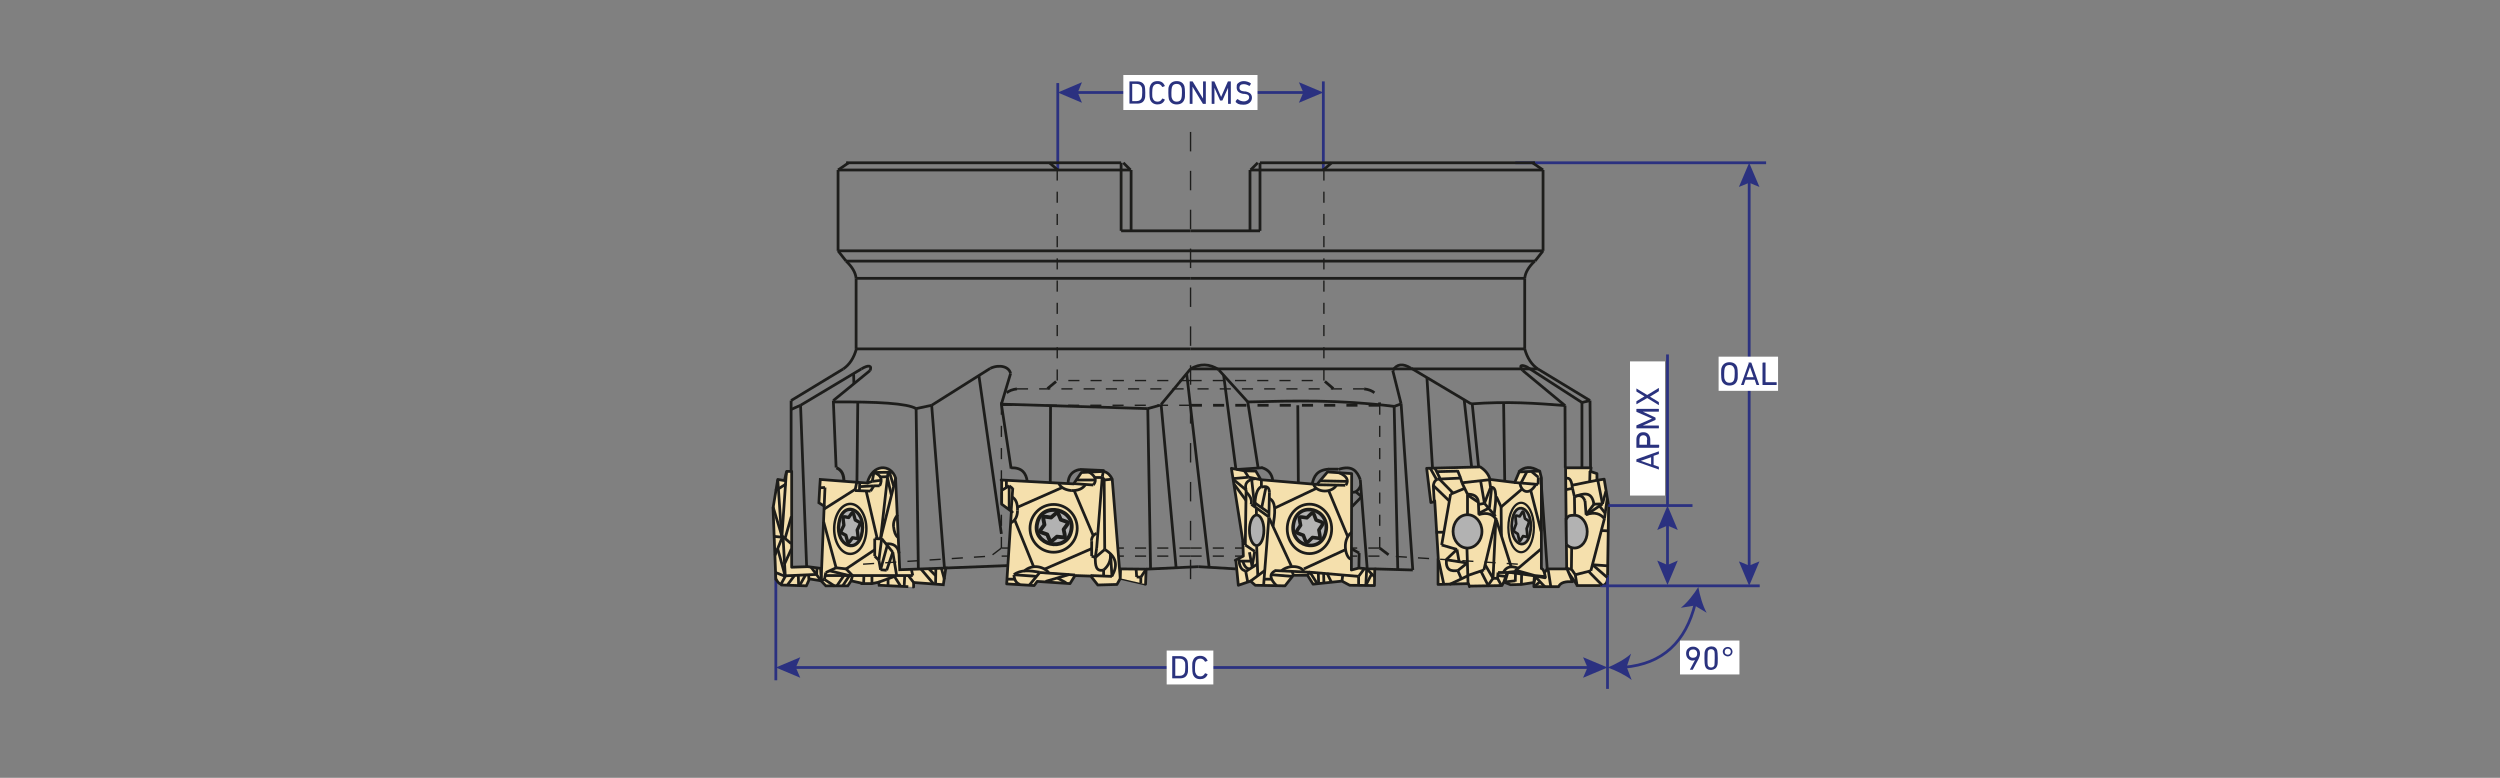 <?xml version="1.0" encoding="UTF-8"?>
<svg id="_Слой_1" data-name="Слой_1" xmlns="http://www.w3.org/2000/svg" version="1.1" viewBox="0 0 900 280">
  <rect x="0" y="0" width="900" height="280" fill="#808080" stroke="none"/>
  <!-- Generator: Adobe Illustrator 29.1.0, SVG Export Plug-In . SVG Version: 2.1.0 Build 142)  -->
  <defs>
    <style>
      .st0, .st1, .st2, .st3, .st4, .st5, .st6, .st7, .st8, .st9, .st10, .st11, .st12, .st13, .st14, .st15, .st16, .st17, .st18 {
        stroke: #1d1d1b;
      }

      .st0, .st3 {
        stroke-dasharray: 4;
      }

      .st0, .st3, .st6, .st7, .st19, .st8, .st20, .st14, .st16, .st17, .st18 {
        stroke-miterlimit: 10;
      }

      .st0, .st3, .st6, .st7, .st19, .st9, .st10, .st20, .st11, .st12, .st15, .st16, .st17 {
        fill: none;
      }

      .st1 {
        stroke-width: 1px;
      }

      .st1, .st2, .st4, .st5, .st8, .st18 {
        fill: #b2b2b2;
      }

      .st1, .st2, .st4, .st5, .st9, .st10, .st11, .st12, .st13, .st15 {
        stroke-linecap: round;
        stroke-linejoin: round;
      }

      .st2 {
        stroke-width: 1.2px;
      }

      .st3, .st17 {
        stroke-width: .5px;
      }

      .st4 {
        stroke-width: 1.4px;
      }

      .st5 {
        stroke-width: 1.3px;
      }

      .st6 {
        stroke-width: 1.1px;
      }

      .st7, .st8 {
        stroke-width: 1px;
      }

      .st19 {
        stroke: #ffed00;
      }

      .st21 {
        fill: #2a327e;
      }

      .st22 {
        fill: #2b3180;
      }

      .st9 {
        stroke-width: .9px;
      }

      .st10 {
        stroke-width: .8px;
      }

      .st20 {
        stroke: #2b3180;
      }

      .st11 {
        stroke-width: 1px;
      }

      .st12 {
        stroke-width: 1px;
      }

      .st13, .st14 {
        fill: #f5e0ad;
      }

      .st23 {
        fill: #fff;
      }

      .st17 {
        stroke-dasharray: 7;
      }
    </style>
  </defs>
  <path class="st13" d="M564,204.6l-.4-36.2h9.2l-.2,1.3h-.1s2.4.8,2.4.8v2.4c0,0,2.6-.4,2.6-.4l1.6,9.6-.4,26.2v-.3c0,1.5-.5,2.4-1.7,2.8h-9.3c0,0,.2,0,.2,0l-4.2-6"/>
  <path class="st13" d="M563.7,204.8h-6.7l-1.1,1.5.3,1.7-3.3-.6-.7,2.3v1.5c.1,0,8.9,0,8.9,0,.7-1.6,2.6-1.9,5-1.8l-2.1-4.9"/>
  <polyline class="st13" points="541.3 209.5 543.8 210.5 547.7 210.4 552.2 209.7 552.4 207.3 543.1 206 542.8 206.1 541.8 209.5"/>
  <path class="st13" d="M545.8,205.7l-3.2.4-1.2,3.4-.7,1.3-11.7.2v.2c.1,0-.4-1.1-.4-1.1l-10.9.3v-9.2c.1,0,.1.2.1.2l-1.3-21.1v.3s-1.4.3-1.4.3l-1.5-12.3,19.3-.5c2,1.3,3.1,2.9,3.5,4.5l8.9,1.1,1.6-3.8,7.4-.3.6,2.4v32.7c0,0,0-.2,0-.2,1.1.9,1.2,2.1,1.4,3.3v-.2l-3.8-.4-6.8-1.9"/>
  <path class="st14" d="M310.9,210.1l-4.5-1-1.2,1.8h-7.9l-1.7-1.8,1.1-26.9-1.9-1.2.3-5.4.2-3,16.9,1.3c1.9-7.1,8.5-6.9,10.2-1.9,0,0,1.5,33.1,1.5,33.1l16.6-.6-.9,6-10.7-.8v1.6c.1,0-12.4-.6-12.4-.6l-.2-1.1s-2.4.5-2.4.5c0,0-3,0-3,0Z"/>
  <path class="st19" d="M2218.5-412.7"/>
  <path class="st19" d="M2194-427.7"/>
  <g>
    <line class="st20" x1="285.3" y1="240.3" x2="572.7" y2="240.3"/>
    <polygon class="st22" points="288.1 244 286.5 240.3 288.1 236.6 279.3 240.3 288.1 244"/>
    <polygon class="st22" points="569.9 244 571.5 240.3 569.9 236.6 578.7 240.3 569.9 244"/>
  </g>
  <line class="st20" x1="279.3" y1="206.2" x2="279.3" y2="244.9"/>
  <line class="st20" x1="578.7" y1="207.1" x2="578.7" y2="248"/>
  <g>
    <rect class="st23" x="420" y="234.2" width="16.8" height="12.2"/>
    <g>
      <path class="st21" d="M422,236.3c0,0,0-.1.1-.1h2.7c1.4,0,2.3.6,2.7,1.7.1.4.2,1.2.2,2.3,0,1.1,0,1.9-.2,2.3-.4,1.2-1.3,1.7-2.7,1.7h-2.7c0,0-.1,0-.1-.1v-7.9ZM423.1,243.3s0,0,0,0h1.5c1,0,1.6-.4,1.9-1.1.1-.3.2-1,.2-2,0-1,0-1.7-.2-2-.3-.7-.9-1.1-1.9-1.1h-1.5s0,0,0,0v6Z"/>
      <path class="st21" d="M429.2,240.3c0-1.1,0-1.9.2-2.3.4-1.3,1.3-1.9,2.7-1.9,1.2,0,2.1.6,2.6,1.6,0,0,0,.1,0,.2l-.7.3c0,0-.1,0-.2,0-.4-.7-.9-1.1-1.7-1.1-.9,0-1.4.4-1.7,1.2-.1.3-.2,1-.2,2s0,1.7.2,2c.3.8.8,1.2,1.7,1.2.8,0,1.3-.4,1.7-1.1,0,0,0,0,.2,0l.7.3c0,0,0,0,0,.2-.5,1.1-1.4,1.6-2.6,1.6-1.4,0-2.3-.6-2.7-1.9-.1-.4-.2-1.2-.2-2.3Z"/>
    </g>
  </g>
  <g>
    <line class="st20" x1="629.7" y1="204.9" x2="629.7" y2="64.5"/>
    <polygon class="st22" points="633.4 202.1 629.7 203.6 626 202.1 629.7 210.9 633.4 202.1"/>
    <polygon class="st22" points="633.4 67.3 629.7 65.8 626 67.3 629.7 58.6 633.4 67.3"/>
  </g>
  <line class="st20" x1="576.1" y1="210.9" x2="633.5" y2="210.9"/>
  <line class="st20" x1="545.5" y1="58.6" x2="635.8" y2="58.6"/>
  <g>
    <rect class="st23" x="618.7" y="128.4" width="21.4" height="12.3"/>
    <g>
      <path class="st21" d="M619.8,136.9c-.1-.4-.2-1.2-.2-2.3s0-1.9.2-2.3c.4-1.2,1.4-1.9,2.8-1.9,1.4,0,2.4.6,2.8,1.9.1.4.2,1.2.2,2.3s0,1.9-.2,2.3c-.4,1.3-1.4,1.9-2.8,1.9-1.4,0-2.4-.7-2.8-1.9ZM624.3,136.6c.1-.4.2-1,.2-2,0-1,0-1.6-.2-2-.3-.8-.8-1.2-1.7-1.2-.9,0-1.5.4-1.7,1.2-.1.4-.2,1-.2,2,0,1,0,1.6.2,2,.3.8.8,1.2,1.7,1.2.9,0,1.5-.4,1.7-1.2Z"/>
      <path class="st21" d="M629.4,130.6c0,0,0-.1.1-.1h.8c0,0,.1,0,.2.1l2.8,7.9c0,0,0,.1,0,.1h-.8c0,0-.1,0-.2-.1l-.6-1.8h-3.3s-.6,1.8-.6,1.8c0,0,0,.1-.2.1h-.8c0,0-.1,0,0-.1l2.8-7.9ZM628.7,135.8h2.6s-1.3-3.7-1.3-3.7h0l-1.3,3.7Z"/>
      <path class="st21" d="M634.6,130.6c0,0,0-.1.1-.1h.8c0,0,.1,0,.1.1v7s0,0,0,0h3.9c0,0,.1,0,.1.1v.8c0,0,0,.1-.1.1h-4.9c0,0-.1,0-.1-.1v-7.9Z"/>
    </g>
  </g>
  <g>
    <line class="st20" x1="386.7" y1="33.3" x2="470.4" y2="33.3"/>
    <polygon class="st22" points="389.5 37 388 33.3 389.5 29.6 380.8 33.3 389.5 37"/>
    <polygon class="st22" points="467.6 37 469.2 33.3 467.6 29.6 476.4 33.3 467.6 37"/>
  </g>
  <g>
    <rect class="st23" x="404.4" y="27" width="48.3" height="12.6"/>
    <g>
      <path class="st21" d="M406.6,29.4c0,0,0-.1.1-.1h2.7c1.4,0,2.3.6,2.7,1.7.1.4.2,1.2.2,2.3s0,1.9-.2,2.3c-.4,1.2-1.3,1.7-2.7,1.7h-2.7c0,0-.1,0-.1-.1v-7.9ZM407.6,36.4s0,0,0,0h1.5c1,0,1.6-.4,1.9-1.1.1-.3.2-1,.2-2s0-1.7-.2-2c-.3-.7-.9-1.1-1.9-1.1h-1.5s0,0,0,0v6Z"/>
      <path class="st21" d="M413.8,33.4c0-1.1,0-1.9.2-2.3.4-1.3,1.3-1.9,2.7-1.9s2.1.6,2.6,1.6c0,0,0,.1,0,.2l-.7.3c0,0-.1,0-.2,0-.4-.7-.9-1.1-1.7-1.1s-1.4.4-1.7,1.2c-.1.3-.2,1-.2,2s0,1.7.2,2c.3.8.8,1.2,1.7,1.2s1.3-.4,1.7-1.1c0,0,0,0,.2,0l.7.3c0,0,0,0,0,.2-.5,1.1-1.4,1.6-2.6,1.6s-2.3-.6-2.7-1.9c-.1-.4-.2-1.2-.2-2.3Z"/>
      <path class="st21" d="M420.8,35.7c-.1-.4-.2-1.2-.2-2.3s0-1.9.2-2.3c.4-1.2,1.4-1.9,2.8-1.9s2.4.6,2.8,1.9c.1.4.2,1.2.2,2.3s0,1.9-.2,2.3c-.4,1.3-1.4,1.9-2.8,1.9s-2.4-.7-2.8-1.9ZM425.3,35.4c.1-.4.2-1,.2-2s0-1.6-.2-2c-.3-.8-.8-1.2-1.7-1.2s-1.5.4-1.7,1.2c-.1.4-.2,1-.2,2s0,1.6.2,2c.3.8.8,1.2,1.7,1.2s1.5-.4,1.7-1.2Z"/>
      <path class="st21" d="M428.3,29.4c0,0,0-.1.1-.1h.8c0,0,.2,0,.2.1l3.7,6.1h0v-6.1c0,0,0-.1.1-.1h.8c0,0,.1,0,.1.1v7.9c0,0,0,.1-.1.1h-.8c0,0-.2,0-.2-.1l-3.7-6.1h0v6.1c0,0,0,.1-.1.1h-.8c0,0-.1,0-.1-.1v-7.9Z"/>
      <path class="st21" d="M436.1,29.4c0,0,0-.1.1-.1h.8c0,0,.2,0,.2.1l2.4,5.5h0l2.4-5.5c0,0,0-.1.2-.1h.8c0,0,.1,0,.1.1v7.9c0,0,0,.1-.1.1h-.8c0,0-.1,0-.1-.1v-5.7h0l-2,4.5c0,0-.1.1-.2.1h-.5c-.1,0-.2,0-.2-.1l-2-4.5h0v5.7c0,0,0,.1-.1.1h-.8c0,0-.1,0-.1-.1v-7.9Z"/>
      <path class="st21" d="M444.9,36.5c0,0,0-.1,0-.2l.5-.6c0,0,.1,0,.2,0,.7.6,1.5.8,2.3.8s1.8-.6,1.8-1.4-.5-1.2-1.7-1.3h-.4c-1.6-.3-2.4-1-2.4-2.3s.2-1.3.7-1.7c.5-.4,1.1-.6,1.9-.6s1.8.3,2.5.8c0,0,0,.1,0,.2l-.4.7c0,0-.1,0-.2,0-.7-.4-1.3-.6-2-.6-1,0-1.5.5-1.5,1.3s.5,1.2,1.7,1.3h.4c1.6.3,2.4,1,2.4,2.3s-1.1,2.5-3,2.5-2.2-.4-2.9-1Z"/>
    </g>
  </g>
  <line class="st20" x1="380.8" y1="61.2" x2="380.8" y2="29.9"/>
  <line class="st20" x1="476.4" y1="61.2" x2="476.4" y2="29.3"/>
  <line class="st16" x1="304.6" y1="58.6" x2="403.6" y2="58.6"/>
  <line class="st16" x1="403.6" y1="83.1" x2="403.6" y2="58.6"/>
  <line class="st16" x1="428.6" y1="83.1" x2="403.6" y2="83.1"/>
  <line class="st17" x1="428.6" y1="47.5" x2="428.6" y2="213.6"/>
  <line class="st16" x1="407" y1="61.2" x2="404.4" y2="58.6"/>
  <line class="st16" x1="407.2" y1="83.1" x2="407.2" y2="61.2"/>
  <line class="st16" x1="301.7" y1="61.2" x2="305.5" y2="58.6"/>
  <line class="st16" x1="407" y1="61.2" x2="301.7" y2="61.2"/>
  <line class="st16" x1="301.7" y1="90.3" x2="301.7" y2="61.2"/>
  <line class="st16" x1="304.6" y1="94" x2="301.7" y2="90.3"/>
  <path class="st16" d="M308.2,100.2c-.2-2.1-1.4-4.1-3.6-6.2"/>
  <line class="st16" x1="308.2" y1="125.6" x2="308.2" y2="100.2"/>
  <path class="st16" d="M303.6,132.8c2.2-1.5,3.8-3.9,4.7-7.2"/>
  <line class="st16" x1="284.8" y1="144.2" x2="303.6" y2="132.8"/>
  <line class="st16" x1="284.8" y1="169.8" x2="284.8" y2="144.2"/>
  <line class="st16" x1="301.7" y1="90.3" x2="428.6" y2="90.3"/>
  <line class="st16" x1="304.6" y1="94" x2="428.6" y2="94"/>
  <line class="st16" x1="308.2" y1="100.2" x2="428.6" y2="100.2"/>
  <line class="st16" x1="308.2" y1="125.6" x2="428.6" y2="125.6"/>
  <line class="st16" x1="377.8" y1="58.6" x2="380.8" y2="61.2"/>
  <line class="st3" x1="380.6" y1="137" x2="380.6" y2="61.2"/>
  <line class="st3" x1="428.6" y1="137" x2="380.6" y2="137"/>
  <line class="st0" x1="377.1" y1="139.9" x2="380.6" y2="137"/>
  <line class="st3" x1="366.1" y1="140" x2="428.6" y2="140"/>
  <line class="st3" x1="360.5" y1="145.9" x2="428.6" y2="145.9"/>
  <path class="st0" d="M366.1,140c-3.2.4-5.4,1.9-5.6,5.9"/>
  <line class="st3" x1="360.5" y1="197.3" x2="360.5" y2="145.9"/>
  <line class="st3" x1="428.6" y1="197.3" x2="360.5" y2="197.3"/>
  <line class="st3" x1="428.6" y1="200.2" x2="356.7" y2="200.2"/>
  <line class="st3" x1="360.5" y1="197.3" x2="356.7" y2="200.2"/>
  <line class="st3" x1="310.7" y1="203.1" x2="356.7" y2="200.2"/>
  <line class="st16" x1="552.6" y1="58.6" x2="453.6" y2="58.6"/>
  <line class="st16" x1="453.6" y1="83.1" x2="453.6" y2="58.6"/>
  <line class="st16" x1="428.6" y1="83.1" x2="453.6" y2="83.1"/>
  <line class="st16" x1="450.2" y1="61.2" x2="452.8" y2="58.6"/>
  <line class="st16" x1="450" y1="83.1" x2="450" y2="61.2"/>
  <line class="st16" x1="555.5" y1="61.2" x2="551.7" y2="58.6"/>
  <line class="st16" x1="450.2" y1="61.2" x2="555.5" y2="61.2"/>
  <line class="st16" x1="555.5" y1="90.3" x2="555.5" y2="61.2"/>
  <line class="st16" x1="552.6" y1="94" x2="555.5" y2="90.3"/>
  <path class="st16" d="M548.9,100.2c.2-2.1,1.4-4.1,3.6-6.2"/>
  <line class="st16" x1="548.9" y1="125.6" x2="548.9" y2="100.2"/>
  <path class="st16" d="M553.6,132.8c-2.2-1.5-3.8-3.9-4.7-7.2"/>
  <line class="st16" x1="572.4" y1="144.2" x2="553.6" y2="132.8"/>
  <line class="st16" x1="572.6" y1="168.8" x2="572.4" y2="144.2"/>
  <line class="st16" x1="555.5" y1="90.3" x2="428.6" y2="90.3"/>
  <line class="st16" x1="552.6" y1="94" x2="428.6" y2="94"/>
  <line class="st16" x1="548.9" y1="100.2" x2="428.6" y2="100.2"/>
  <line class="st16" x1="548.9" y1="125.6" x2="428.6" y2="125.6"/>
  <line class="st16" x1="553.6" y1="132.8" x2="428.6" y2="132.8"/>
  <line class="st16" x1="479.4" y1="58.6" x2="476.4" y2="61.2"/>
  <line class="st3" x1="476.6" y1="137" x2="476.6" y2="61.2"/>
  <line class="st3" x1="428.6" y1="137" x2="476.6" y2="137"/>
  <line class="st0" x1="480" y1="139.9" x2="476.6" y2="137"/>
  <line class="st3" x1="491.1" y1="140" x2="428.6" y2="140"/>
  <line class="st0" x1="496.7" y1="145.9" x2="428.6" y2="145.9"/>
  <path class="st0" d="M491.1,140c3.2.4,5.4,1.9,5.6,5.9"/>
  <line class="st3" x1="496.7" y1="197.3" x2="496.7" y2="145.9"/>
  <line class="st3" x1="428.6" y1="197.3" x2="496.7" y2="197.3"/>
  <line class="st3" x1="428.6" y1="200.2" x2="500.5" y2="200.2"/>
  <line class="st0" x1="496.7" y1="197.3" x2="500.5" y2="200.2"/>
  <line class="st3" x1="546.4" y1="203.1" x2="500.5" y2="200.2"/>
  <line class="st16" x1="284.8" y1="147.4" x2="288.2" y2="145.9"/>
  <line class="st16" x1="310.1" y1="132.8" x2="288.2" y2="145.9"/>
  <line class="st16" x1="290.4" y1="204.3" x2="288.2" y2="145.9"/>
  <line class="st16" x1="300" y1="144.2" x2="313.2" y2="133.4"/>
  <path class="st16" d="M310.1,132.8c2.7-1.6,3.9-1.2,3.1.6"/>
  <line class="st16" x1="300" y1="144.2" x2="301" y2="168.3"/>
  <path class="st16" d="M329.8,147.1c-3.2-1.9-13.9-2.5-29.8-2.4"/>
  <line class="st16" x1="329.8" y1="147.1" x2="335.4" y2="145.9"/>
  <line class="st16" x1="356.5" y1="132.6" x2="335.4" y2="145.9"/>
  <line class="st16" x1="364" y1="168.7" x2="360.5" y2="145.5"/>
  <line class="st16" x1="363.8" y1="134.5" x2="360.5" y2="145.5"/>
  <path class="st16" d="M356.5,132.6c3.5-1.6,6.9-.5,7.3,1.9"/>
  <line class="st16" x1="352.4" y1="135.2" x2="360.5" y2="192.2"/>
  <line class="st16" x1="340" y1="204.5" x2="335.4" y2="145.9"/>
  <line class="st16" x1="330.6" y1="204.7" x2="329.8" y2="147.1"/>
  <line class="st16" x1="363" y1="203.6" x2="340" y2="204.5"/>
  <line class="st16" x1="314.2" y1="170.1" x2="321.2" y2="170"/>
  <line class="st16" x1="297" y1="175.5" x2="295.1" y2="175.6"/>
  <line class="st16" x1="328.6" y1="207.2" x2="306.9" y2="207.2"/>
  <line class="st16" x1="328.1" y1="205" x2="328.6" y2="207.2"/>
  <line class="st16" x1="322" y1="207.5" x2="316.3" y2="209.6"/>
  <line class="st16" x1="311" y1="207.2" x2="310.9" y2="210.1"/>
  <line class="st16" x1="313.9" y1="207.2" x2="313.9" y2="210.1"/>
  <line class="st16" x1="325.7" y1="207.2" x2="325.5" y2="211.1"/>
  <line class="st16" x1="319.7" y1="208" x2="319.7" y2="210.8"/>
  <line class="st16" x1="322" y1="207.5" x2="324.2" y2="211"/>
  <line class="st16" x1="327" y1="207.2" x2="328.9" y2="209.7"/>
  <line class="st16" x1="331.5" y1="204.8" x2="336.1" y2="210.2"/>
  <line class="st16" x1="336.9" y1="204.6" x2="336.8" y2="210.3"/>
  <line class="st16" x1="338.9" y1="204.6" x2="340" y2="208.6"/>
  <line class="st16" x1="334.3" y1="204.7" x2="336.8" y2="207.2"/>
  <line class="st16" x1="296.5" y1="187.8" x2="301" y2="204.4"/>
  <line class="st16" x1="304.6" y1="204.8" x2="314.9" y2="197.9"/>
  <line class="st16" x1="296.6" y1="183.3" x2="307.8" y2="176.2"/>
  <line class="st16" x1="308.5" y1="173.3" x2="307.8" y2="176.6"/>
  <line class="st16" x1="313.4" y1="176.8" x2="307.8" y2="176.6"/>
  <line class="st16" x1="319.7" y1="170" x2="317" y2="194"/>
  <line class="st16" x1="322.5" y1="172" x2="317" y2="194"/>
  <line class="st16" x1="319.5" y1="172.1" x2="320.9" y2="178.3"/>
  <line class="st16" x1="320.2" y1="170" x2="321.7" y2="174.9"/>
  <line class="st16" x1="311.8" y1="176.7" x2="315.8" y2="193.9"/>
  <line class="st16" x1="314.9" y1="193.9" x2="317" y2="194"/>
  <line class="st16" x1="314.9" y1="200.2" x2="314.9" y2="193.9"/>
  <line class="st16" x1="316.4" y1="201.7" x2="314.9" y2="200.2"/>
  <line class="st16" x1="317" y1="205.1" x2="319.2" y2="205.3"/>
  <line class="st16" x1="316.4" y1="201.7" x2="317" y2="205.1"/>
  <line class="st16" x1="317.4" y1="193.9" x2="316.4" y2="201.7"/>
  <line class="st16" x1="317.4" y1="193.9" x2="321.4" y2="198.8"/>
  <line class="st16" x1="317" y1="205.1" x2="319.4" y2="196.4"/>
  <line class="st16" x1="319.2" y1="205.3" x2="321.4" y2="198.8"/>
  <line class="st16" x1="322.8" y1="207.2" x2="321.4" y2="198.8"/>
  <path class="st16" d="M318.9,195.8c2.7-.3,4.3.8,4.8,3.4"/>
  <path class="st16" d="M323.2,193.4c-.8-.6-1.3-1.9-1.5-3.7"/>
  <path class="st16" d="M323.2,185.3c-1.2,1.4-1.7,2.9-1.5,4.4"/>
  <line class="st16" x1="296.8" y1="208.6" x2="300.5" y2="211"/>
  <line class="st16" x1="297.3" y1="206.1" x2="296.8" y2="208.6"/>
  <line class="st16" x1="295.6" y1="209.1" x2="296.8" y2="208.6"/>
  <line class="st16" x1="301" y1="204.4" x2="297.3" y2="206.1"/>
  <line class="st16" x1="304.6" y1="204.8" x2="301" y2="204.4"/>
  <line class="st16" x1="306.9" y1="207.2" x2="304.6" y2="204.8"/>
  <line class="st16" x1="297" y1="207.2" x2="306.9" y2="207.2"/>
  <line class="st16" x1="303.8" y1="207.2" x2="301.2" y2="211"/>
  <line class="st16" x1="305.8" y1="207.2" x2="303.3" y2="211"/>
  <line class="st16" x1="298.7" y1="205.5" x2="306.1" y2="207.3"/>
  <line class="st16" x1="313.4" y1="176.8" x2="314.6" y2="174.9"/>
  <line class="st16" x1="316.7" y1="174.9" x2="314.6" y2="174.9"/>
  <path class="st16" d="M314.6,170.1c2.6.9,3.2,2.5,2.1,4.8"/>
  <line class="st16" x1="314.6" y1="170.1" x2="314" y2="173.3"/>
  <line class="st16" x1="312.2" y1="173.9" x2="314" y2="173.3"/>
  <line class="st16" x1="317.2" y1="172.9" x2="314" y2="173.3"/>
  <line class="st16" x1="309.5" y1="173.7" x2="309.4" y2="176.6"/>
  <line class="st16" x1="314.6" y1="174.9" x2="309.4" y2="175.2"/>
  <line class="st16" x1="316.9" y1="171.7" x2="319.4" y2="171.6"/>
  <line class="st16" x1="306.9" y1="207.2" x2="306.4" y2="209.1"/>
  <ellipse class="st9" cx="306.1" cy="190.4" rx="5.8" ry="9"/>
  <g>
    <path class="st2" d="M310.4,191.4c-1.2,8.5-9.7,5.4-8.4-3,1.2-8.5,9.7-5.4,8.4,3Z"/>
    <path class="st2" d="M308.8,193.9l-1.9-.3c-1.8,2.4-1.4,2.6-2.4-.9-2.3-1.3-2.1-.6-.7-3.6-.4-3.7-.7-3.2,1.7-2.8,1.8-2.4,1.4-2.6,2.4.9,2.3,1.3,2.1.6.7,3.6,0,.1.5,3.2.2,3.1Z"/>
  </g>
  <line class="st16" x1="296.7" y1="182.3" x2="297" y2="175.5"/>
  <path class="st6" d="M303.8,173.3c0-2.3-.7-4.1-2.7-4.9"/>
  <line class="st16" x1="308.8" y1="144.7" x2="308.5" y2="173.3"/>
  <path class="st13" d="M403.3,208.2l-2.9-35.7c-.6-1.3-1.5-2.3-3-2.8l-8.1.4-2.8,4.1-26.1-1.4h.2v8.7l3.8,2.8-.3-.2-1.7,26.1,9.9.6,1.1-1.5,11.8.8,1.8-2.9,5.9.2h-.2s2.5,3.2,2.5,3.2l6.9-.2,1.4-2.5"/>
  <line class="st16" x1="307.4" y1="138.1" x2="307.3" y2="134.5"/>
  <line class="st14" x1="403.3" y1="208.2" x2="412.4" y2="210.3"/>
  <polyline class="st13" points="403.3 208.2 403.4 204.8 412.6 204.9 412.4 210.3"/>
  <line class="st16" x1="360.5" y1="176.6" x2="363.3" y2="174.9"/>
  <line class="st16" x1="363.3" y1="183.5" x2="363.3" y2="174.9"/>
  <line class="st16" x1="362.3" y1="175.5" x2="362.3" y2="172.8"/>
  <line class="st16" x1="364" y1="184" x2="364.6" y2="175.7"/>
  <line class="st16" x1="363.3" y1="174.9" x2="364.6" y2="175.9"/>
  <path class="st16" d="M363.8,188.3c1.6-.8,2.5-2.3,2.5-4.5"/>
  <path class="st16" d="M364.3,178.9c1.4.7,2.1,2.4,2,4.9"/>
  <line class="st16" x1="386.4" y1="174.1" x2="393.6" y2="174.6"/>
  <path class="st16" d="M392,169.9c2.3,1.4,3,3,1.6,4.7"/>
  <line class="st16" x1="387.3" y1="172.8" x2="394.3" y2="172.8"/>
  <line class="st16" x1="378.2" y1="145.9" x2="378.1" y2="173.7"/>
  <path class="st16" d="M381.1,173.8c.5,1.4,1.9,2.5,4.5,2.8"/>
  <path class="st16" d="M390.8,174.4c-1,1.6-2.8,2.3-5.2,2.2"/>
  <line class="st16" x1="366.3" y1="182.6" x2="382.4" y2="175.5"/>
  <line class="st16" x1="370.6" y1="210.6" x2="374.3" y2="206.1"/>
  <line class="st16" x1="387" y1="207" x2="374.3" y2="206.1"/>
  <line class="st16" x1="385" y1="206.8" x2="376.4" y2="209.3"/>
  <line class="st16" x1="383.8" y1="209.8" x2="380.7" y2="208.1"/>
  <path class="st16" d="M377.6,206.3c-1.3-2-5.7-3.7-9-.6"/>
  <line class="st16" x1="365" y1="206.9" x2="373.2" y2="207.5"/>
  <path class="st16" d="M367.2,210.4c-1.3-.4-2-1.5-2.2-3.4"/>
  <line class="st16" x1="362.5" y1="208.5" x2="365.3" y2="208.5"/>
  <path class="st16" d="M365,206.9c2.4-1.9,5.8-1.5,9.3-.9"/>
  <line class="st16" x1="372.1" y1="204" x2="365.3" y2="187.2"/>
  <line class="st16" x1="392.6" y1="207.2" x2="400.3" y2="207.5"/>
  <path class="st16" d="M397.7,197.8c4.2,2.5,4.9,5.8,2.5,9.7"/>
  <line class="st16" x1="400.3" y1="207.5" x2="399.8" y2="199.4"/>
  <path class="st16" d="M397.3,205.2c1.9-1.6,2.6-3.5,2.5-5.8"/>
  <line class="st16" x1="397.3" y1="207.4" x2="397.3" y2="205.2"/>
  <line class="st16" x1="394" y1="171.9" x2="396.8" y2="171.9"/>
  <line class="st16" x1="397.5" y1="172.8" x2="397.7" y2="197.8"/>
  <line class="st16" x1="396.8" y1="171.6" x2="397.7" y2="173.1"/>
  <line class="st16" x1="397.3" y1="169.4" x2="396.8" y2="171.6"/>
  <line class="st16" x1="400.4" y1="172.5" x2="397.5" y2="172.8"/>
  <path class="st16" d="M397.3,205.2c-2.8.7-3-1.7-3-4.4"/>
  <path class="st16" d="M394.8,192c-1.2.5-1.8,1.4-1.9,2.7"/>
  <line class="st16" x1="393" y1="200.2" x2="393" y2="194.8"/>
  <line class="st16" x1="394.8" y1="197.3" x2="396.8" y2="171.9"/>
  <line class="st16" x1="376" y1="204.9" x2="393" y2="197.5"/>
  <line class="st16" x1="386.7" y1="176.6" x2="393.6" y2="192.9"/>
  <line class="st16" x1="409" y1="204.8" x2="409.2" y2="207.7"/>
  <line class="st16" x1="412.6" y1="204.9" x2="410.7" y2="207.8"/>
  <line class="st16" x1="409.2" y1="207.7" x2="410.7" y2="207.8"/>
  <line class="st16" x1="410.7" y1="209.9" x2="410.7" y2="207.8"/>
  <line class="st16" x1="393" y1="200.2" x2="394.3" y2="200.7"/>
  <line class="st16" x1="394.8" y1="197.3" x2="394.3" y2="200.7"/>
  <line class="st16" x1="397.7" y1="197.8" x2="394.3" y2="200.7"/>
  <ellipse class="st12" cx="379.3" cy="190.2" rx="8.5" ry="8.6"/>
  <g>
    <path class="st4" d="M385.6,191.2c-1.7,8-14.2,5.1-12.2-2.9,1.7-8,14.2-5.1,12.2,2.9Z"/>
    <path class="st4" d="M383.3,193.5l-2.8-.3c-2.7,2.3-2.1,2.4-3.5-.8-3.3-1.2-3.1-.6-1-3.5-.6-3.5-1.1-3,2.4-2.6,2.7-2.3,2.1-2.4,3.5.8,3.3,1.2,3.1.6,1,3.5,0,.1.8,3.1.3,2.9Z"/>
  </g>
  <path class="st16" d="M369.8,173.3c-.4-2.9-1.8-5-5.8-4.9"/>
  <path class="st16" d="M388.8,169c-2.8.5-4.2,2.2-4.3,5"/>
  <line class="st16" x1="397.6" y1="169.4" x2="388.8" y2="169"/>
  <line class="st16" x1="360.5" y1="145.5" x2="413.2" y2="147.1"/>
  <line class="st16" x1="417.5" y1="145.9" x2="413.2" y2="147.1"/>
  <line class="st16" x1="412.6" y1="204.9" x2="431.4" y2="204"/>
  <line class="st16" x1="444.9" y1="204.8" x2="431.4" y2="204"/>
  <line class="st16" x1="413.2" y1="147.1" x2="414.2" y2="204.8"/>
  <line class="st16" x1="418" y1="145.6" x2="423.4" y2="204.4"/>
  <line class="st16" x1="428.6" y1="132.8" x2="418" y2="145.6"/>
  <line class="st16" x1="449.2" y1="144.7" x2="438.8" y2="133.2"/>
  <path class="st16" d="M428.6,132.8c3.4-2,6.8-1.9,10.2.3"/>
  <line class="st16" x1="427.2" y1="134.5" x2="435.3" y2="204.3"/>
  <line class="st16" x1="447.4" y1="194.6" x2="449.8" y2="198.8"/>
  <line class="st16" x1="449.8" y1="198.8" x2="447.6" y2="200.2"/>
  <polyline class="st13" points="444.9 201.6 445.8 210.7 450.2 209.2 451.9 210.7 462.6 210.9 465.6 207.1 470.7 207.1 472.7 210.3 483.1 209.2 485.9 210.7 494.8 210.8 494.9 204.8 492.2 204.8 489.2 204.5 486.5 205.2 486.6 170.5 477.9 169.9 474.1 174.4 453.9 172.7 452.1 169.6 448 169.5 443.3 168.6 447.4 194.6 447.4 194.4 447.6 200.2 444.7 201.7"/>
  <line class="st16" x1="443.8" y1="172.3" x2="449.5" y2="171.8"/>
  <line class="st16" x1="453.9" y1="172.7" x2="449.5" y2="171.8"/>
  <line class="st16" x1="448" y1="169.5" x2="449.5" y2="171.8"/>
  <line class="st16" x1="448.6" y1="176.4" x2="448.3" y2="196.2"/>
  <line class="st16" x1="443.9" y1="172.5" x2="448.6" y2="176.4"/>
  <line class="st16" x1="444.2" y1="174.2" x2="448.6" y2="180.2"/>
  <line class="st16" x1="456.8" y1="186.3" x2="454.9" y2="210.7"/>
  <line class="st16" x1="464.9" y1="203.8" x2="456.8" y2="186.3"/>
  <line class="st16" x1="484.5" y1="197.8" x2="469.4" y2="204.8"/>
  <line class="st16" x1="478.3" y1="176.6" x2="485.2" y2="193.2"/>
  <line class="st16" x1="458.9" y1="182.9" x2="473.9" y2="175.8"/>
  <line class="st16" x1="450.5" y1="181.6" x2="456.8" y2="186.1"/>
  <path class="st16" d="M448.7,177.2c1.5,1.5,2.1,2.9,1.7,4.4"/>
  <path class="st16" d="M448.6,176.4c-.7-2.4.5-3.7,3.3-4.1"/>
  <line class="st16" x1="450.6" y1="172.6" x2="451.7" y2="182.5"/>
  <path class="st16" d="M454.1,175.2c-1.7.7-2.3,3.6-2.4,7.3"/>
  <line class="st16" x1="454.1" y1="172.7" x2="454.1" y2="175.4"/>
  <line class="st16" x1="451.8" y1="181.1" x2="456.7" y2="184.5"/>
  <line class="st16" x1="457" y1="177.2" x2="456.8" y2="186.1"/>
  <path class="st16" d="M454.1,175.4c1.9-.6,2.8,0,2.9,1.8"/>
  <line class="st16" x1="455.8" y1="175.2" x2="454.2" y2="182.8"/>
  <path class="st16" d="M458.3,189.4c.7-4.4,1.3-8.8-1.4-10"/>
  <line class="st16" x1="458.8" y1="205.4" x2="471.6" y2="206"/>
  <line class="st16" x1="474.2" y1="210.1" x2="471.6" y2="206"/>
  <line class="st16" x1="470.7" y1="207.1" x2="471.7" y2="205.7"/>
  <line class="st16" x1="465.6" y1="207.1" x2="465.2" y2="205.7"/>
  <path class="st16" d="M459.6,210.9c-2.5-2.5-2.7-4.3-.6-5.4"/>
  <line class="st16" x1="455" y1="208.5" x2="457.9" y2="208.5"/>
  <line class="st16" x1="457.9" y1="206.9" x2="465.2" y2="207.5"/>
  <path class="st16" d="M461.3,205.5c2.9-2.5,7.6-1.6,8,.3"/>
  <line class="st16" x1="471.6" y1="206" x2="489.1" y2="207.5"/>
  <line class="st16" x1="492" y1="204.8" x2="491.7" y2="210.7"/>
  <line class="st16" x1="493.8" y1="206.6" x2="491.7" y2="210.7"/>
  <line class="st16" x1="492" y1="204.8" x2="494.9" y2="207.7"/>
  <line class="st16" x1="450.2" y1="209.2" x2="455.3" y2="205.4"/>
  <line class="st16" x1="452.4" y1="196.7" x2="452.8" y2="207.2"/>
  <line class="st16" x1="448.4" y1="205.4" x2="449.2" y2="209.6"/>
  <path class="st16" d="M446,200.8c0,3,.9,4.5,2.4,4.7"/>
  <line class="st16" x1="452.6" y1="203.1" x2="448.5" y2="205.7"/>
  <line class="st16" x1="449.8" y1="198.8" x2="450.8" y2="204.2"/>
  <line class="st16" x1="446" y1="202" x2="450.4" y2="202"/>
  <path class="st16" d="M447.4,202c.5,1.7,1.2,2.7,2.4,2.8"/>
  <line class="st16" x1="448.3" y1="196.2" x2="451.7" y2="198.5"/>
  <line class="st16" x1="450.8" y1="203.7" x2="451.7" y2="198.5"/>
  <line class="st16" x1="452.3" y1="183.1" x2="452.3" y2="185.7"/>
  <ellipse class="st8" cx="452.4" cy="190.9" rx="2.6" ry="5.5"/>
  <line class="st7" x1="474.6" y1="206.2" x2="474.7" y2="210"/>
  <line class="st7" x1="477.7" y1="206.3" x2="479.3" y2="209.6"/>
  <line class="st7" x1="476.5" y1="206.2" x2="476.6" y2="209.9"/>
  <line class="st7" x1="483.4" y1="207" x2="483.1" y2="209.2"/>
  <line class="st7" x1="489.1" y1="207.5" x2="489.1" y2="210.7"/>
  <line class="st7" x1="491.3" y1="204.5" x2="489.1" y2="207.5"/>
  <path class="st7" d="M486.6,191.6c-4,3.1-1.9,10,0,9.7"/>
  <path class="st16" d="M472.9,174.4c1,3,6.5,3.2,8.2.3"/>
  <line class="st16" x1="489.7" y1="172.7" x2="492.2" y2="204.8"/>
  <path class="st16" d="M472.4,174.2c.6-2.7,1.7-5,5.9-5.3"/>
  <line class="st16" x1="481.7" y1="168.9" x2="478.1" y2="168.9"/>
  <path class="st16" d="M489.7,172.7c-1.1-3-2.8-5.4-7.9-3.7"/>
  <line class="st16" x1="474.3" y1="174.5" x2="484.3" y2="174.7"/>
  <path class="st16" d="M484.5,174.7"/>
  <path class="st16" d="M482.2,170.2"/>
  <path class="st16" d="M484.5,174.7c1.2-1.8.4-3.3-2.4-4.5"/>
  <line class="st16" x1="475.3" y1="173.1" x2="485.1" y2="173.3"/>
  <path class="st16" d="M486.6,177.2c1.4.2,2.5-.6,3.3-2.5"/>
  <line class="st16" x1="486.6" y1="182.5" x2="490.2" y2="178.8"/>
  <line class="st16" x1="488" y1="177" x2="490.2" y2="178.8"/>
  <line class="st16" x1="489.2" y1="204.5" x2="489.3" y2="199.1"/>
  <line class="st16" x1="486.6" y1="197.6" x2="489.3" y2="199.1"/>
  <line class="st15" x1="445.5" y1="169" x2="454.2" y2="168.4"/>
  <path class="st15" d="M458.2,173c-.3-2.3-1.5-3.9-3.8-4.6"/>
  <ellipse class="st11" cx="471.4" cy="190.4" rx="8" ry="8.9"/>
  <g>
    <path class="st5" d="M477.3,191.4c-1.6,8.4-13.4,5.3-11.6-3,1.6-8.4,13.4-5.3,11.6,3Z"/>
    <path class="st5" d="M475.1,193.8l-2.6-.3c-2.5,2.4-2,2.5-3.3-.8-3.1-1.2-3-.6-1-3.6-.6-3.6-1-3.1,2.3-2.7,2.5-2.4,2-2.5,3.3.8,3.1,1.2,3,.6,1,3.6,0,.1.7,3.2.3,3.1Z"/>
  </g>
  <line class="st16" x1="440.5" y1="135" x2="444.9" y2="168.7"/>
  <line class="st16" x1="449.2" y1="144.7" x2="452.9" y2="168.3"/>
  <line class="st16" x1="467.2" y1="145.9" x2="467.4" y2="173.8"/>
  <path class="st16" d="M501.9,146.3c-20.2-2.5-36.3-2-52.7-1.6"/>
  <line class="st16" x1="508.6" y1="205.2" x2="494.9" y2="204.8"/>
  <line class="st16" x1="504.4" y1="145.4" x2="501.9" y2="146.3"/>
  <line class="st16" x1="503.2" y1="205.2" x2="501.9" y2="146.3"/>
  <line class="st16" x1="508.6" y1="205.2" x2="504.4" y2="145.4"/>
  <line class="st16" x1="501.4" y1="133.4" x2="504.4" y2="145.4"/>
  <line class="st16" x1="529.6" y1="145.4" x2="508.1" y2="132.6"/>
  <path class="st16" d="M501.4,133.4c1.4-2.4,3.6-2.7,6.6-.8"/>
  <line class="st16" x1="563.5" y1="168.4" x2="563.4" y2="146"/>
  <path class="st16" d="M529.6,145.4c13.1-1,23.5-.2,33.9.6"/>
  <line class="st16" x1="548.2" y1="133.4" x2="563.4" y2="146"/>
  <line class="st16" x1="569.5" y1="144.9" x2="569.5" y2="168.4"/>
  <line class="st16" x1="550" y1="132.3" x2="569.5" y2="144.9"/>
  <path class="st16" d="M548.2,133.4c-1.4-1.7-.8-2.5,1.9-1.1"/>
  <line class="st16" x1="526.3" y1="173.8" x2="536.2" y2="172.7"/>
  <line class="st16" x1="525.8" y1="172.1" x2="526.3" y2="173.8"/>
  <line class="st16" x1="517.4" y1="172.5" x2="526.1" y2="172.1"/>
  <path class="st16" d="M516,175.2c0-1,.3-2,1.4-2.7"/>
  <line class="st16" x1="514.9" y1="168.6" x2="517.2" y2="172.7"/>
  <line class="st16" x1="516.5" y1="168.4" x2="518.4" y2="172.2"/>
  <line class="st16" x1="524.7" y1="169.3" x2="525.8" y2="172.1"/>
  <line class="st16" x1="517.2" y1="169.8" x2="524.8" y2="169.6"/>
  <line class="st16" x1="551.1" y1="176.7" x2="554.8" y2="191.3"/>
  <line class="st16" x1="545.1" y1="173.7" x2="553.7" y2="174.4"/>
  <line class="st16" x1="551.4" y1="169.8" x2="553.8" y2="171.8"/>
  <line class="st16" x1="553.7" y1="174.4" x2="553.8" y2="171.8"/>
  <line class="st16" x1="549.7" y1="169.8" x2="547.5" y2="174"/>
  <path class="st16" d="M546.7,169.9c2-1.9,4.4-2.2,7.4-.3"/>
  <line class="st16" x1="528.3" y1="177.9" x2="526.3" y2="173.8"/>
  <line class="st16" x1="522.2" y1="177.9" x2="527.3" y2="175.8"/>
  <line class="st16" x1="519" y1="196.2" x2="522.2" y2="177.9"/>
  <line class="st16" x1="516" y1="174.8" x2="521.8" y2="180.4"/>
  <line class="st16" x1="518.1" y1="172.4" x2="523.1" y2="177.5"/>
  <line class="st16" x1="524.5" y1="197.8" x2="519" y2="196.2"/>
  <line class="st16" x1="525.3" y1="202.3" x2="524.5" y2="197.8"/>
  <line class="st16" x1="528.5" y1="210.2" x2="528.1" y2="197.3"/>
  <line class="st16" x1="528.3" y1="177.9" x2="528.3" y2="185.4"/>
  <ellipse class="st18" cx="528.3" cy="191.3" rx="5.2" ry="6"/>
  <path class="st18" d="M519.8,191.6h-3,3Z"/>
  <line class="st16" x1="519.8" y1="210.5" x2="517.9" y2="201.7"/>
  <line class="st16" x1="528.6" y1="207.2" x2="521.8" y2="210.4"/>
  <line class="st16" x1="524.5" y1="197.8" x2="520.6" y2="201.5"/>
  <path class="st16" d="M524.8,205.4c-2.4.3-4.4,0-4.1-4"/>
  <line class="st16" x1="524.8" y1="205.4" x2="526.1" y2="208.4"/>
  <line class="st16" x1="528.2" y1="202.7" x2="524.8" y2="205.4"/>
  <line class="st16" x1="520.6" y1="201.5" x2="528.2" y2="202.7"/>
  <line class="st16" x1="534.2" y1="205.2" x2="528.3" y2="207.2"/>
  <line class="st16" x1="538.6" y1="186.6" x2="534.2" y2="205.2"/>
  <line class="st16" x1="533.1" y1="205.6" x2="535.7" y2="210.7"/>
  <line class="st16" x1="534.7" y1="203.4" x2="537.5" y2="208.2"/>
  <line class="st16" x1="535.7" y1="210.7" x2="537.5" y2="208.2"/>
  <line class="st16" x1="540.6" y1="210.9" x2="539.1" y2="208.2"/>
  <line class="st16" x1="537.5" y1="208.2" x2="539.3" y2="208.2"/>
  <line class="st16" x1="538.5" y1="187" x2="537.5" y2="208.2"/>
  <path class="st16" d="M532.2,185.3c3.5-1.1,5.3,0,6.5,1.8"/>
  <line class="st16" x1="532.2" y1="180.4" x2="532.4" y2="185.3"/>
  <path class="st16" d="M528.3,177.9c2.2,0,3.5.7,3.9,2.5"/>
  <line class="st16" x1="532.2" y1="180.8" x2="528.3" y2="178.2"/>
  <line class="st16" x1="554.8" y1="197.6" x2="545.6" y2="205.4"/>
  <line class="st16" x1="539.1" y1="208.2" x2="539.3" y2="206.1"/>
  <line class="st16" x1="542.5" y1="206.1" x2="539.3" y2="206.1"/>
  <line class="st16" x1="542" y1="207.5" x2="539.3" y2="207.2"/>
  <path class="st16" d="M541.2,206.1c.9-1.8,2.4-2.7,5.5-1.5"/>
  <line class="st16" x1="538.7" y1="187.2" x2="544" y2="204"/>
  <line class="st16" x1="540.4" y1="182.5" x2="540.5" y2="192.9"/>
  <line class="st16" x1="548.1" y1="175.9" x2="540.4" y2="182.5"/>
  <path class="st16" d="M547.2,173.9c.3,3,3.2,4.8,5.7.5"/>
  <line class="st16" x1="533" y1="173" x2="534.4" y2="181.2"/>
  <line class="st16" x1="538.4" y1="185.9" x2="534.4" y2="181.2"/>
  <line class="st16" x1="532.2" y1="181.6" x2="534.4" y2="181.2"/>
  <line class="st16" x1="536.2" y1="172.7" x2="536.6" y2="175.5"/>
  <line class="st16" x1="534.4" y1="181.2" x2="536.6" y2="175.5"/>
  <path class="st16" d="M537.9,185.3c.7-5.4,1.2-10.5-1.3-9.8"/>
  <line class="st16" x1="540.4" y1="182.5" x2="538.7" y2="178.8"/>
  <line class="st16" x1="537" y1="175.5" x2="536.2" y2="182.8"/>
  <line class="st16" x1="532.4" y1="184.8" x2="536.2" y2="182.8"/>
  <line class="st16" x1="554.7" y1="172.1" x2="557" y2="204.8"/>
  <line class="st16" x1="557.3" y1="204.8" x2="558.3" y2="211.3"/>
  <line class="st16" x1="552.6" y1="207.5" x2="556.2" y2="211.3"/>
  <line class="st16" x1="552.3" y1="211.2" x2="554.4" y2="209.4"/>
  <line class="st16" x1="516" y1="174.8" x2="516.3" y2="180.4"/>
  <ellipse class="st10" cx="547.6" cy="189.9" rx="4.6" ry="8.9"/>
  <g>
    <path class="st1" d="M551,190.9c-.9,8.4-7.7,5.3-6.7-3,.9-8.4,7.7-5.3,6.7,3Z"/>
    <path class="st1" d="M549.8,193.3l-1.5-.3c-1.5,2.4-1.1,2.5-1.9-.8-1.8-1.2-1.7-.6-.6-3.6-.3-3.6-.6-3.1,1.3-2.7,1.5-2.4,1.1-2.5,1.9.8,1.8,1.2,1.7.6.6,3.6,0,.1.4,3.2.2,3.1Z"/>
  </g>
  <line class="st16" x1="547.8" y1="206.1" x2="547.7" y2="210.4"/>
  <line class="st16" x1="545.6" y1="205.4" x2="545.5" y2="209.4"/>
  <line class="st16" x1="541.8" y1="209.5" x2="545.5" y2="209.1"/>
  <line class="st16" x1="547.8" y1="206.1" x2="543.1" y2="206"/>
  <line class="st16" x1="515.7" y1="168.4" x2="513.7" y2="136"/>
  <line class="st16" x1="529.8" y1="168.3" x2="527.1" y2="143.9"/>
  <path class="st18" d="M563.9,196c.8.8,1.8,1.3,2.9,1.3,2.6,0,4.6-2.6,4.6-5.9s-2.1-5.9-4.6-5.9-2.2.5-3,1.4"/>
  <line class="st16" x1="530" y1="145.4" x2="532.3" y2="168.1"/>
  <line class="st16" x1="541.3" y1="144.9" x2="541.7" y2="173.2"/>
  <line class="st16" x1="566.8" y1="178.8" x2="566.9" y2="185.4"/>
  <line class="st16" x1="563.6" y1="176.3" x2="566.1" y2="175.8"/>
  <line class="st16" x1="566.8" y1="178.8" x2="566.1" y2="175.8"/>
  <path class="st16" d="M563.6,172.3c1.7-.7,2.2,1.1,2.5,3.5"/>
  <line class="st16" x1="574.8" y1="172.9" x2="565.9" y2="174.7"/>
  <line class="st16" x1="572.4" y1="169.6" x2="572.3" y2="173.4"/>
  <line class="st16" x1="575.2" y1="172.8" x2="576.9" y2="181.4"/>
  <line class="st16" x1="577.6" y1="186.7" x2="572.7" y2="205.5"/>
  <line class="st16" x1="567.1" y1="206.9" x2="567.7" y2="210.5"/>
  <line class="st16" x1="572.7" y1="205.5" x2="567.1" y2="206.9"/>
  <line class="st16" x1="565.8" y1="197.1" x2="565.7" y2="205.2"/>
  <line class="st16" x1="567.1" y1="206.9" x2="565.8" y2="205"/>
  <line class="st16" x1="564" y1="204.6" x2="565.8" y2="205"/>
  <path class="st16" d="M567.1,178.7c2.7-1,3.2,1.2,3.5,1.6"/>
  <line class="st16" x1="571" y1="185.3" x2="570.6" y2="180.2"/>
  <path class="st16" d="M577.6,186.7c-1.4-1.6-3.2-2.6-6.8-1.4"/>
  <line class="st16" x1="573.9" y1="181.4" x2="571" y2="185.3"/>
  <line class="st16" x1="576.9" y1="181.4" x2="573.8" y2="181.5"/>
  <path class="st16" d="M566.8,178.8c3.2-1.2,6.3-2.1,7,2.7"/>
  <line class="st16" x1="571.3" y1="185.2" x2="576.9" y2="181.4"/>
  <line class="st16" x1="577.6" y1="186.7" x2="578.6" y2="179.5"/>
  <line class="st16" x1="577.9" y1="184.8" x2="575.8" y2="182.1"/>
  <line class="st16" x1="576.9" y1="181.4" x2="578.1" y2="176.9"/>
  <line class="st16" x1="576.8" y1="210.7" x2="571.9" y2="205.7"/>
  <line class="st16" x1="578.6" y1="207.9" x2="573.3" y2="203.3"/>
  <line class="st16" x1="578.8" y1="203.7" x2="573.3" y2="203.3"/>
  <line class="st16" x1="578.9" y1="191.1" x2="576.5" y2="191"/>
  <line class="st16" x1="563.9" y1="196" x2="563.8" y2="186.5"/>
  <line class="st16" x1="569.5" y1="144.9" x2="572.4" y2="144.2"/>
  <path class="st13" d="M279.3,208.6l-1-25.7,1.7-10.3,2.4.4.8-3.3h1.8v34.5c0,0,5.8-.2,5.8-.2l4.6.6.3,4.5-4.3-.7-1.1,2.5-9-.3v-.3c-.7,0-1.4-.7-2-2"/>
  <line class="st16" x1="283.1" y1="169.8" x2="281.5" y2="192.9"/>
  <line class="st16" x1="284.8" y1="195.7" x2="281.5" y2="192.9"/>
  <line class="st16" x1="284.9" y1="185.9" x2="282.6" y2="193.9"/>
  <line class="st16" x1="279.1" y1="176.7" x2="283" y2="174.2"/>
  <line class="st16" x1="280" y1="172.7" x2="281.4" y2="193.3"/>
  <line class="st16" x1="278.3" y1="182.5" x2="281.6" y2="193.4"/>
  <line class="st16" x1="279" y1="199.9" x2="281.7" y2="193.2"/>
  <line class="st16" x1="278.7" y1="193.1" x2="281.6" y2="193.4"/>
  <line class="st16" x1="282.7" y1="207.5" x2="279.9" y2="197.3"/>
  <line class="st16" x1="281.9" y1="193.3" x2="282.7" y2="207.5"/>
  <line class="st16" x1="284.9" y1="197.6" x2="282.4" y2="203.1"/>
  <line class="st16" x1="282.6" y1="207.3" x2="293.8" y2="206.8"/>
  <line class="st16" x1="292" y1="204.2" x2="295.6" y2="209.1"/>
  <line class="st16" x1="294.1" y1="204.5" x2="294" y2="206.7"/>
  <line class="st16" x1="286" y1="207.2" x2="283.4" y2="210.7"/>
  <line class="st16" x1="290" y1="207" x2="287.8" y2="210.9"/>
  <line class="st16" x1="287.4" y1="207.1" x2="287.5" y2="211"/>
  <line class="st16" x1="291.1" y1="206.9" x2="291.2" y2="208.6"/>
  <line class="st16" x1="281.1" y1="210.4" x2="282.7" y2="207.5"/>
  <line class="st16" x1="279.2" y1="206.1" x2="282.7" y2="207.5"/>
  <line class="st20" x1="579" y1="182" x2="609.3" y2="182"/>
  <g>
    <line class="st20" x1="600.3" y1="204.6" x2="600.3" y2="188"/>
    <polygon class="st22" points="604 201.8 600.3 203.4 596.6 201.8 600.3 210.6 604 201.8"/>
    <polygon class="st22" points="604 190.8 600.3 189.2 596.6 190.8 600.3 182 604 190.8"/>
  </g>
  <line class="st20" x1="600.3" y1="127.6" x2="600.3" y2="182"/>
  <g>
    <rect class="st23" x="569" y="148" width="48.3" height="12.6" transform="translate(438.8 747.4) rotate(-90)"/>
    <g>
      <path class="st21" d="M589.2,166.4c0,0-.1,0-.1-.1v-.8c0,0,0-.1.1-.2l7.9-2.8c0,0,.1,0,.1,0v.8c0,0,0,.1-.1.2l-1.8.6v3.3l1.8.6c0,0,.1,0,.1.2v.8c0,0,0,.1-.1,0l-7.9-2.8ZM594.4,167.2v-2.6l-3.7,1.3h0s3.7,1.3,3.7,1.3Z"/>
      <path class="st21" d="M597.2,161.1c0,0,0,.1-.1.1h-7.9c0,0-.1,0-.1-.1v-2.9c0-.8.2-1.4.7-1.9.4-.5,1-.7,1.8-.7s1.3.2,1.8.7c.4.5.7,1.1.7,1.9v1.9s0,0,0,0h3.1c0,0,.1,0,.1.1v.8ZM593,158.3c0-1-.5-1.6-1.4-1.6s-1.4.6-1.4,1.6v1.8s0,0,0,0h2.7s0,0,0,0v-1.8Z"/>
      <path class="st21" d="M589.2,154.2c0,0-.1,0-.1-.1v-.8c0,0,0-.2.1-.2l5.5-2.4h0s-5.5-2.4-5.5-2.4c0,0-.1,0-.1-.2v-.8c0,0,0-.1.1-.1h7.9c0,0,.1,0,.1.1v.8c0,0,0,.1-.1.1h-5.7s4.5,2.1,4.5,2.1c0,0,.1.1.1.2v.5c0,.1,0,.2-.1.2l-4.5,2h0s5.7,0,5.7,0c0,0,.1,0,.1.1v.8c0,0,0,.1-.1.1h-7.9Z"/>
      <path class="st21" d="M597.2,140.7c0,0,0,.1-.1.2l-3.1,1.9h0s3.1,1.9,3.1,1.9c0,0,.1.1.1.2v.9c0,0,0,.1-.1,0l-4.1-2.5-3.8,2.2c0,0-.1,0-.1,0v-.9c0,0,0-.1.1-.2l2.8-1.7h0s-2.8-1.7-2.8-1.7c0,0-.1,0-.1-.2v-.9c0,0,0-.1.1,0l3.8,2.3,4.1-2.5c0,0,.1,0,.1,0v.9Z"/>
    </g>
  </g>
  <g>
    <path class="st20" d="M584.7,240.2c14-1.2,22.2-9.2,25.6-23"/>
    <path class="st22" d="M578.7,240.3c2.9,1,6.4,2.7,8.7,4.5l-1.8-4.7,1.6-4.8c-2.1,2-5.6,3.8-8.4,5Z"/>
    <path class="st22" d="M611.4,211.3c.5,3,1.6,6.8,3,9.3l-4.3-2.6-5,.8c2.3-1.8,4.7-4.9,6.3-7.5Z"/>
  </g>
  <g>
    <rect class="st23" x="604.8" y="230.6" width="21.4" height="12.2"/>
    <g>
      <path class="st21" d="M610.2,237.6h0c-.2.1-.5.2-.8.2-.7,0-1.2-.2-1.7-.7-.4-.4-.7-1-.7-1.8,0-.8.2-1.4.7-1.8.5-.5,1.1-.7,1.8-.7.7,0,1.3.2,1.8.7.5.4.7,1.1.7,1.8,0,.6-.2,1.2-.5,1.9l-2.1,3.9c0,0,0,0-.2,0h-.8c0,0-.1,0,0-.1l1.8-3.4ZM609.5,236.8c.4,0,.8-.1,1.1-.4.3-.3.4-.7.4-1.1s-.1-.8-.4-1.1c-.3-.3-.6-.4-1.1-.4-.4,0-.8.1-1.1.4-.3.3-.4.7-.4,1.1s.1.8.4,1.1c.3.3.6.4,1.1.4Z"/>
      <path class="st21" d="M613.6,237c0-1.4,0-2.3.2-2.7.3-1,1.1-1.5,2.2-1.6,1.2,0,1.9.5,2.2,1.5.1.4.2,1.3.2,2.7,0,1.4,0,2.3-.2,2.7-.3,1-1.1,1.5-2.2,1.6-1.2,0-1.9-.5-2.2-1.5-.1-.4-.2-1.3-.2-2.7ZM616,240.3c.6,0,1-.3,1.2-.8,0-.3.1-1.1.1-2.5,0-1.4,0-2.2-.1-2.5-.2-.5-.6-.8-1.2-.8-.6,0-1,.3-1.2.8,0,.3-.1,1.1-.1,2.5,0,1.4,0,2.2.1,2.5.2.5.6.8,1.2.8Z"/>
      <path class="st21" d="M622,236.3c-.5,0-.9-.2-1.3-.5-.3-.3-.5-.8-.5-1.2,0-.5.2-.9.5-1.2.3-.3.8-.5,1.3-.5.5,0,.9.2,1.2.5.3.3.5.8.5,1.2,0,.5-.2.9-.5,1.2-.3.3-.7.5-1.2.5ZM622,235.7c.3,0,.6-.1.8-.3.2-.2.3-.5.3-.8,0-.3-.1-.6-.3-.8-.2-.2-.5-.3-.8-.3-.3,0-.6.1-.8.3-.2.2-.3.5-.3.8,0,.3,0,.6.3.8.2.2.5.3.8.3Z"/>
    </g>
  </g>
</svg>